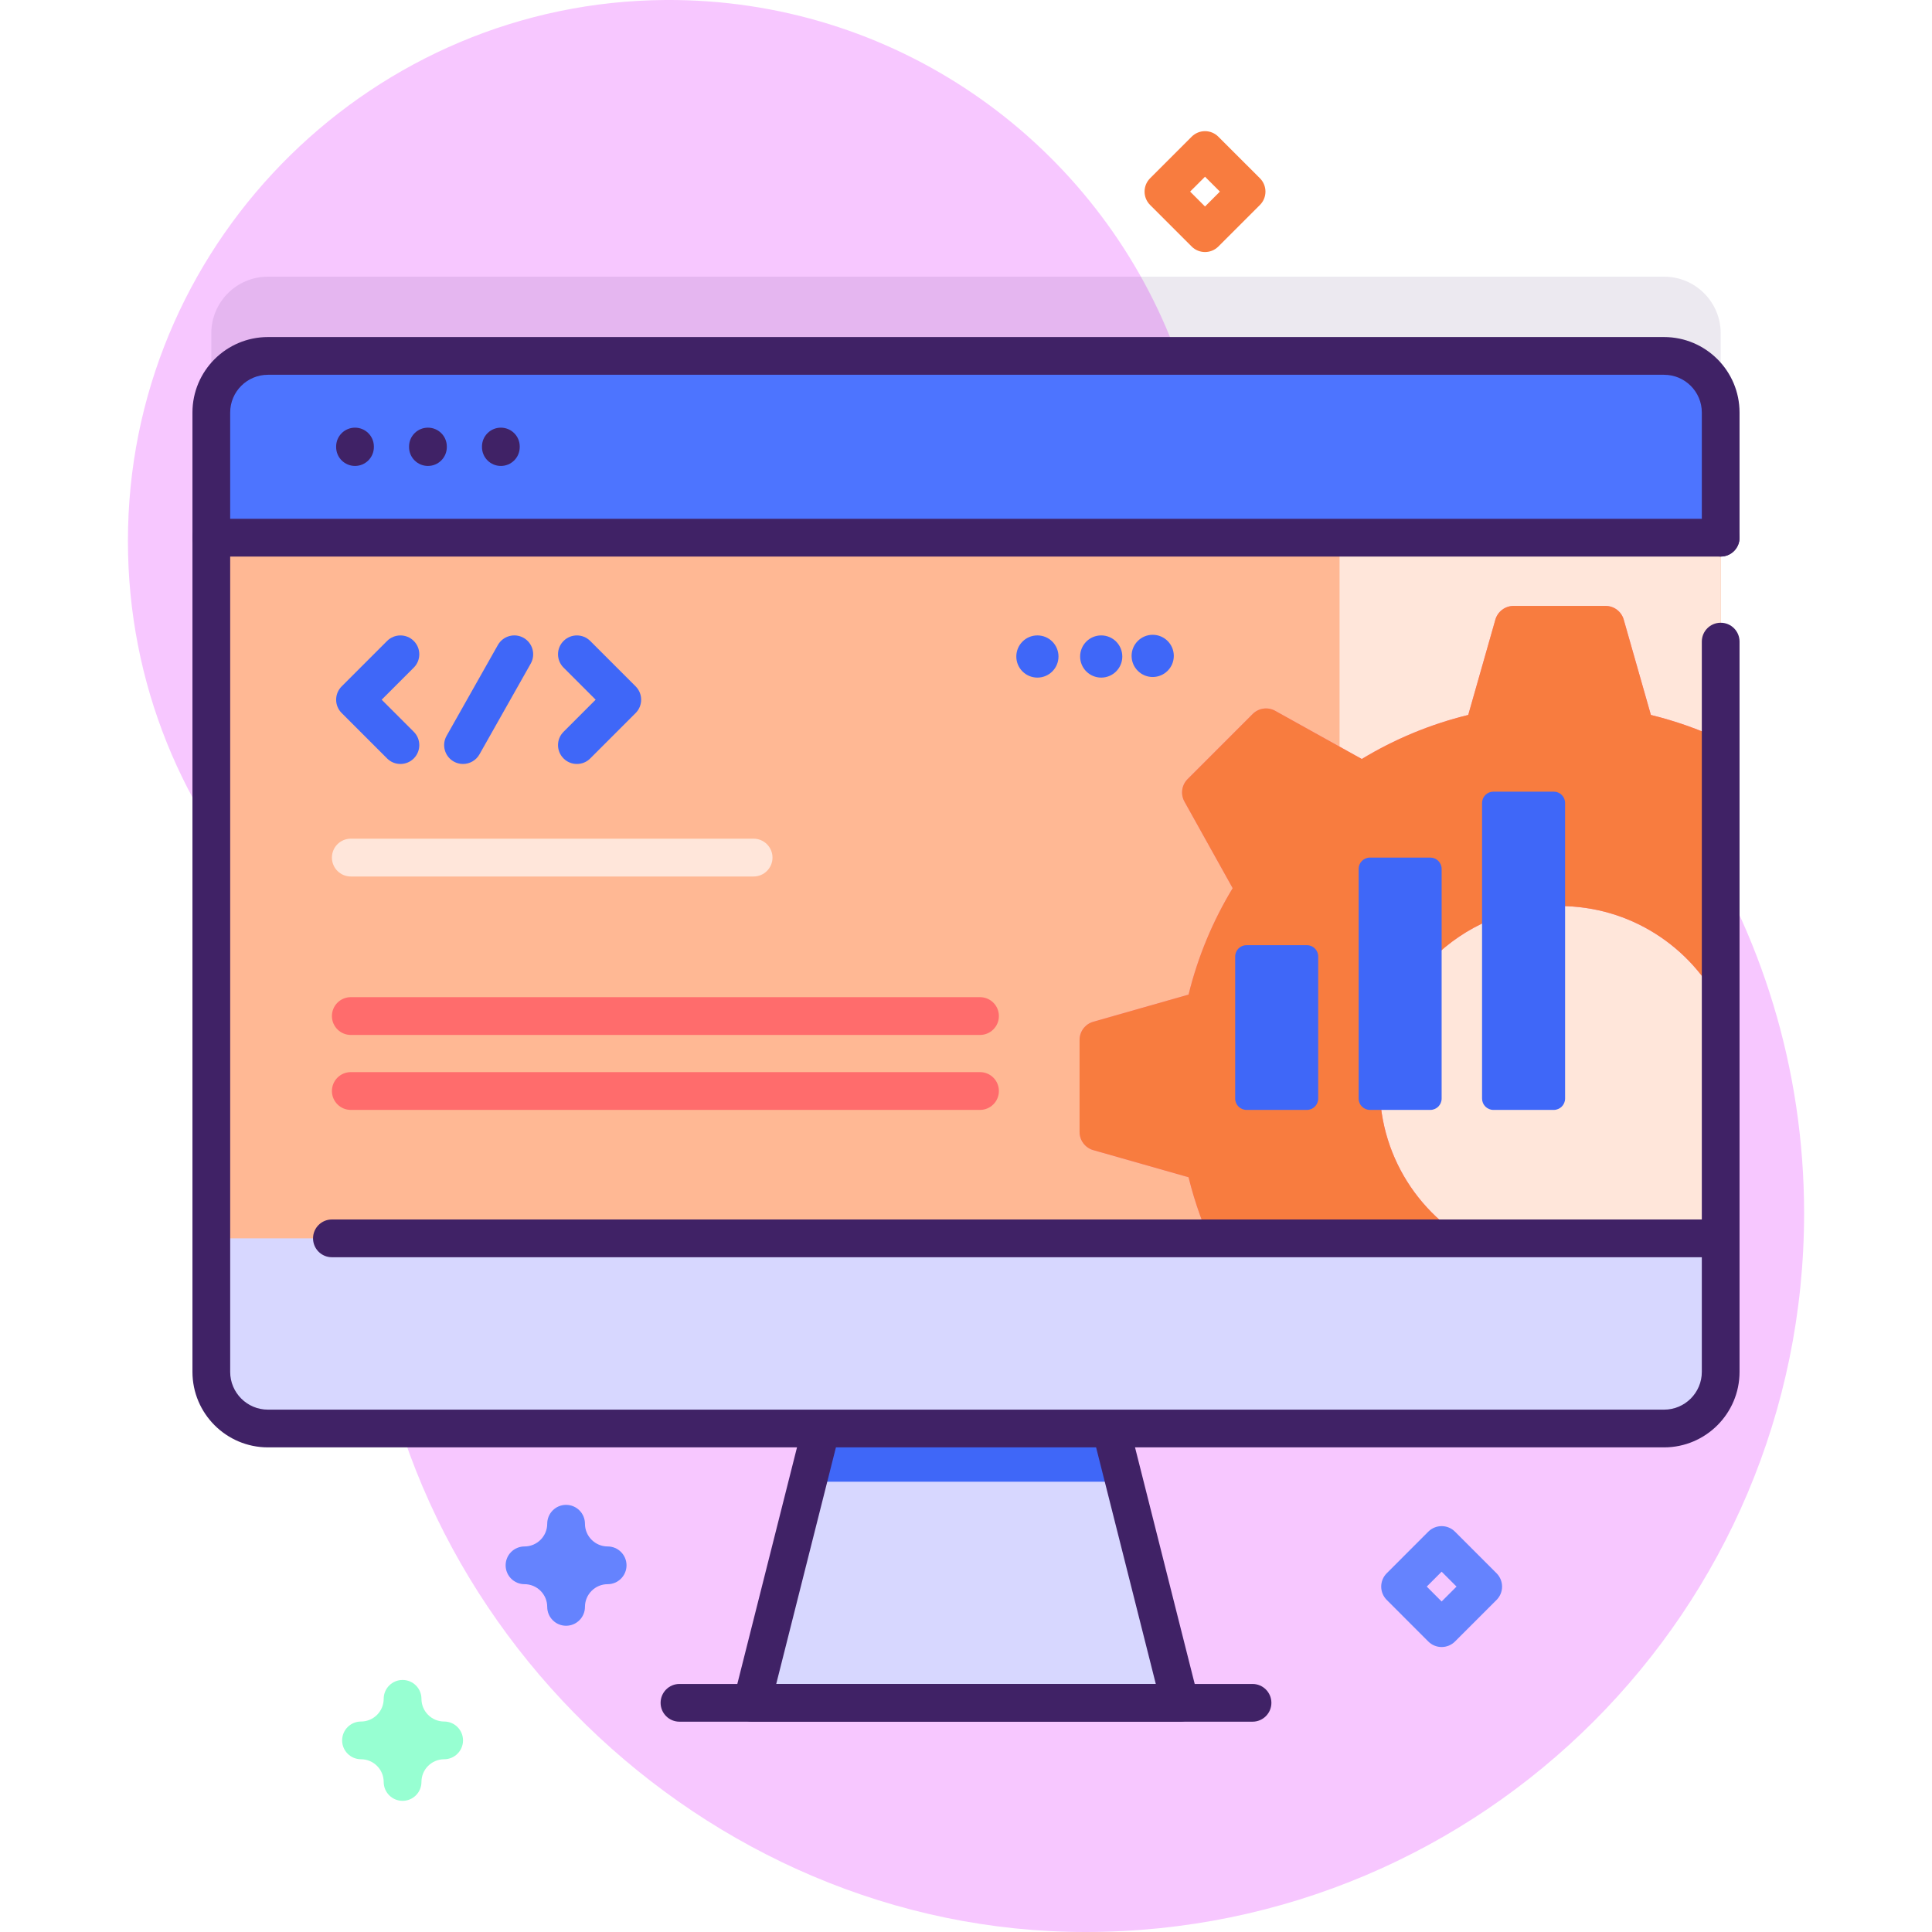 <svg xmlns="http://www.w3.org/2000/svg" width="70" height="70" viewBox="0 0 70 70" fill="none"><g clip-path="url(#clip0_2202_4536)"><path d="M42.393 12.216C39.463 5.015 32.376 -0.051 24.11 0C13.566 0.065 4.896 8.57 4.641 19.112C4.514 24.312 6.415 29.068 9.608 32.645C12.154 35.496 13.431 39.252 13.303 43.072C13.285 43.58 13.283 44.091 13.295 44.606C13.632 58.469 25.475 70.008 39.343 70C53.716 69.991 65.366 58.337 65.366 43.961C65.366 33.423 59.106 24.349 50.103 20.251C46.594 18.654 43.846 15.787 42.393 12.216Z" fill="url(#paint0_linear_2202_4536)"></path><path opacity="0.1" d="M62.344 12.075V46.835C62.344 47.967 61.425 48.886 60.293 48.886H9.707C8.575 48.886 7.656 47.967 7.656 46.835V12.075C7.656 10.943 8.575 10.024 9.707 10.024H60.293C61.425 10.024 62.344 10.943 62.344 12.075Z" fill="#402266"></path><path d="M43.66 9.132C43.478 9.132 43.304 9.06 43.176 8.932L41.67 7.426C41.403 7.159 41.403 6.726 41.67 6.459L43.176 4.953C43.305 4.824 43.478 4.752 43.66 4.752C43.841 4.752 44.015 4.824 44.143 4.953L45.65 6.459C45.778 6.587 45.85 6.761 45.85 6.942C45.85 7.124 45.778 7.298 45.65 7.426L44.143 8.932C44.015 9.06 43.841 9.132 43.66 9.132ZM43.12 6.942L43.66 7.482L44.199 6.942L43.66 6.403L43.12 6.942Z" fill="#F87C3F"></path><path d="M52.233 59.675C52.052 59.675 51.878 59.603 51.75 59.475L50.244 57.968C49.977 57.701 49.977 57.269 50.244 57.002L51.75 55.495C52.017 55.228 52.45 55.228 52.717 55.495L54.223 57.002C54.351 57.13 54.423 57.304 54.423 57.485C54.423 57.667 54.352 57.84 54.223 57.969L52.717 59.475C52.588 59.603 52.415 59.675 52.233 59.675ZM51.694 57.485L52.233 58.025L52.773 57.485L52.233 56.945L51.694 57.485Z" fill="#6583FE"></path><path d="M14.586 65.248C14.209 65.248 13.902 64.942 13.902 64.564C13.902 64.11 13.533 63.741 13.08 63.741C12.702 63.741 12.396 63.435 12.396 63.058C12.396 62.68 12.702 62.374 13.08 62.374C13.533 62.374 13.902 62.005 13.902 61.551C13.902 61.174 14.209 60.868 14.586 60.868C14.964 60.868 15.27 61.174 15.27 61.551C15.27 62.005 15.639 62.374 16.093 62.374C16.47 62.374 16.776 62.68 16.776 63.058C16.776 63.435 16.47 63.741 16.093 63.741C15.639 63.741 15.27 64.11 15.27 64.564C15.27 64.942 14.964 65.248 14.586 65.248Z" fill="#97FFD2"></path><path d="M20.51 58.904C20.133 58.904 19.827 58.598 19.827 58.221C19.827 57.767 19.458 57.398 19.004 57.398C18.626 57.398 18.32 57.092 18.32 56.714C18.32 56.337 18.626 56.031 19.004 56.031C19.457 56.031 19.827 55.661 19.827 55.208C19.827 54.83 20.133 54.524 20.51 54.524C20.888 54.524 21.194 54.83 21.194 55.208C21.194 55.661 21.563 56.031 22.017 56.031C22.394 56.031 22.7 56.337 22.7 56.714C22.7 57.092 22.394 57.398 22.017 57.398C21.563 57.398 21.194 57.767 21.194 58.221C21.194 58.598 20.888 58.904 20.51 58.904Z" fill="#6583FE"></path><path d="M42.753 61.698H27.247L29.268 53.685L30.348 49.406H39.652L40.732 53.685L42.753 61.698Z" fill="#D7D7FF"></path><path d="M40.732 53.685H29.268L30.348 49.406H39.652L40.732 53.685Z" fill="#3F67F8"></path><path d="M42.754 62.38H27.247C27.036 62.38 26.837 62.283 26.707 62.117C26.578 61.951 26.532 61.734 26.584 61.53L29.024 51.858C29.117 51.491 29.489 51.27 29.855 51.362C30.221 51.454 30.442 51.826 30.35 52.192L28.124 61.013H41.877L39.631 52.113C39.539 51.747 39.761 51.376 40.127 51.283C40.493 51.191 40.864 51.413 40.957 51.779L43.417 61.53C43.469 61.734 43.423 61.951 43.294 62.117C43.164 62.283 42.965 62.38 42.754 62.38Z" fill="#402266"></path><path d="M62.344 14.946V49.706C62.344 50.839 61.425 51.757 60.293 51.757H9.707C8.575 51.757 7.656 50.839 7.656 49.706V14.946C7.656 13.814 8.575 12.895 9.707 12.895H60.293C61.425 12.895 62.344 13.814 62.344 14.946Z" fill="#FFB894"></path><path d="M60.293 12.895H48.535V51.757H60.293C61.425 51.757 62.344 50.839 62.344 49.706V14.946C62.344 13.814 61.425 12.895 60.293 12.895Z" fill="#FFE6DA"></path><path d="M59.815 25.904L58.831 22.451C58.748 22.158 58.479 21.954 58.174 21.954H54.838C54.533 21.954 54.264 22.158 54.18 22.451L53.197 25.904C51.819 26.241 50.522 26.784 49.34 27.5L46.204 25.755C45.938 25.606 45.604 25.652 45.388 25.868L43.029 28.228C42.813 28.444 42.767 28.776 42.915 29.044L44.662 32.18C43.946 33.362 43.401 34.659 43.064 36.036L39.611 37.02C39.318 37.104 39.115 37.372 39.115 37.678V41.014C39.115 41.319 39.318 41.587 39.611 41.671L43.064 42.654C43.295 43.599 43.625 44.505 44.04 45.363H54.001C51.645 44.381 49.989 42.058 49.989 39.346C49.989 35.746 52.906 32.828 56.506 32.828C59.064 32.828 61.276 34.301 62.344 36.445V26.792C61.54 26.418 60.694 26.12 59.815 25.904Z" fill="#FF7EB8"></path><path d="M59.815 25.904L58.831 22.451C58.748 22.158 58.479 21.954 58.174 21.954H54.838C54.533 21.954 54.264 22.158 54.18 22.451L53.197 25.904C51.819 26.241 50.522 26.784 49.34 27.5L46.204 25.755C45.938 25.606 45.604 25.652 45.388 25.868L43.029 28.228C42.813 28.444 42.767 28.776 42.915 29.044L44.662 32.18C43.946 33.362 43.401 34.659 43.064 36.036L39.611 37.02C39.318 37.104 39.115 37.372 39.115 37.678V41.014C39.115 41.319 39.318 41.587 39.611 41.671L43.064 42.654C43.295 43.599 43.625 44.505 44.04 45.363H54.001C51.645 44.381 49.989 42.058 49.989 39.346C49.989 35.746 52.906 32.828 56.506 32.828C59.064 32.828 61.276 34.301 62.344 36.445V26.792C61.54 26.418 60.694 26.12 59.815 25.904Z" fill="#F87C3F"></path><path d="M62.344 19.481V14.946C62.344 13.813 61.425 12.895 60.293 12.895H9.707C8.574 12.895 7.656 13.813 7.656 14.946V19.481H62.344Z" fill="#4D74FF"></path><path d="M62.344 20.165H7.656C7.279 20.165 6.973 19.859 6.973 19.481C6.973 19.104 7.279 18.798 7.656 18.798H62.344C62.721 18.798 63.027 19.104 63.027 19.481C63.027 19.859 62.721 20.165 62.344 20.165Z" fill="#402266"></path><path d="M7.656 44.868V49.706C7.656 50.839 8.574 51.757 9.707 51.757H60.293C61.425 51.757 62.344 50.839 62.344 49.706V44.868H7.656Z" fill="#D7D7FF"></path><path d="M62.268 45.552H12.025C11.648 45.552 11.342 45.245 11.342 44.868C11.342 44.491 11.648 44.184 12.025 44.184H62.268C62.645 44.184 62.952 44.491 62.952 44.868C62.952 45.245 62.646 45.552 62.268 45.552Z" fill="#402266"></path><path d="M45.381 62.38H24.618C24.241 62.38 23.935 62.074 23.935 61.697C23.935 61.319 24.241 61.013 24.618 61.013H45.381C45.759 61.013 46.065 61.319 46.065 61.697C46.065 62.074 45.759 62.38 45.381 62.38Z" fill="#402266"></path><path d="M12.863 16.882C12.485 16.882 12.179 16.576 12.179 16.198V16.178C12.179 15.801 12.485 15.495 12.863 15.495C13.24 15.495 13.546 15.801 13.546 16.178V16.198C13.546 16.576 13.24 16.882 12.863 16.882Z" fill="#402266"></path><path d="M15.505 16.882C15.127 16.882 14.821 16.576 14.821 16.198V16.178C14.821 15.801 15.127 15.495 15.505 15.495C15.883 15.495 16.189 15.801 16.189 16.178V16.198C16.189 16.576 15.883 16.882 15.505 16.882Z" fill="#402266"></path><path d="M18.147 16.882C17.769 16.882 17.463 16.576 17.463 16.198V16.178C17.463 15.801 17.769 15.495 18.147 15.495C18.525 15.495 18.831 15.801 18.831 16.178V16.198C18.831 16.576 18.525 16.882 18.147 16.882Z" fill="#402266"></path><path d="M60.293 52.441H9.707C8.199 52.441 6.973 51.214 6.973 49.706V14.946C6.973 13.438 8.199 12.212 9.707 12.212H60.293C61.801 12.212 63.027 13.438 63.027 14.946V19.481C63.027 19.859 62.721 20.165 62.344 20.165C61.966 20.165 61.66 19.859 61.66 19.481V14.946C61.66 14.192 61.047 13.579 60.293 13.579H9.707C8.953 13.579 8.34 14.192 8.34 14.946V49.706C8.34 50.46 8.953 51.074 9.707 51.074H60.293C61.047 51.074 61.66 50.46 61.66 49.706V23.247C61.66 22.869 61.966 22.563 62.344 22.563C62.721 22.563 63.027 22.869 63.027 23.247V49.706C63.027 51.214 61.801 52.441 60.293 52.441Z" fill="#402266"></path><path d="M35.507 37.498H12.711C12.332 37.498 12.026 37.191 12.026 36.813C12.026 36.435 12.332 36.129 12.711 36.129H35.507C35.886 36.129 36.192 36.435 36.192 36.813C36.192 37.191 35.886 37.498 35.507 37.498Z" fill="#FF6C6C"></path><path d="M27.304 31.757H12.711C12.332 31.757 12.026 31.45 12.026 31.072C12.026 30.694 12.332 30.387 12.711 30.387H27.304C27.682 30.387 27.989 30.694 27.989 31.072C27.989 31.45 27.682 31.757 27.304 31.757Z" fill="#FFE6DA"></path><path d="M35.507 40.214H12.711C12.332 40.214 12.026 39.907 12.026 39.529C12.026 39.151 12.332 38.845 12.711 38.845H35.507C35.886 38.845 36.192 39.151 36.192 39.529C36.192 39.907 35.886 40.214 35.507 40.214Z" fill="#FF6C6C"></path><path d="M14.508 27.68C14.333 27.68 14.158 27.614 14.025 27.48L12.38 25.835C12.112 25.568 12.112 25.135 12.38 24.868L14.025 23.223C14.292 22.956 14.725 22.956 14.992 23.223C15.258 23.49 15.258 23.922 14.992 24.189L13.829 25.352L14.992 26.514C15.258 26.781 15.258 27.213 14.992 27.48C14.858 27.614 14.683 27.68 14.508 27.68Z" fill="#3F67F8"></path><path d="M20.902 27.68C20.727 27.68 20.552 27.614 20.419 27.48C20.151 27.213 20.151 26.78 20.419 26.514L21.581 25.351L20.419 24.189C20.151 23.922 20.151 23.489 20.419 23.223C20.685 22.956 21.118 22.956 21.385 23.223L23.03 24.868C23.297 25.135 23.297 25.568 23.03 25.835L21.385 27.48C21.252 27.614 21.077 27.68 20.902 27.68Z" fill="#3F67F8"></path><path d="M16.775 27.68C16.662 27.68 16.546 27.652 16.44 27.592C16.111 27.406 15.995 26.989 16.181 26.66L18.039 23.37C18.225 23.041 18.642 22.925 18.97 23.11C19.299 23.296 19.415 23.713 19.23 24.042L17.371 27.333C17.245 27.555 17.014 27.68 16.775 27.68Z" fill="#3F67F8"></path><path d="M51.823 40.214H49.636C49.409 40.214 49.226 40.03 49.226 39.804V31.482C49.226 31.256 49.409 31.072 49.636 31.072H51.823C52.05 31.072 52.233 31.256 52.233 31.482V39.804C52.233 40.03 52.05 40.214 51.823 40.214Z" fill="#3F67F8"></path><path d="M47.351 40.214H45.164C44.937 40.214 44.753 40.03 44.753 39.804V34.655C44.753 34.429 44.937 34.245 45.164 34.245H47.351C47.578 34.245 47.761 34.429 47.761 34.655V39.804C47.761 40.03 47.578 40.214 47.351 40.214Z" fill="#3F67F8"></path><path d="M56.296 40.214H54.108C53.882 40.214 53.698 40.03 53.698 39.804V29.093C53.698 28.867 53.882 28.683 54.108 28.683H56.296C56.522 28.683 56.706 28.867 56.706 29.093V39.804C56.706 40.03 56.522 40.214 56.296 40.214Z" fill="#3F67F8"></path><path d="M41.764 24.529C42.186 24.529 42.529 24.186 42.529 23.764C42.529 23.342 42.186 23 41.764 23C41.342 23 41 23.342 41 23.764C41 24.186 41.342 24.529 41.764 24.529Z" fill="#3F67F8"></path><path d="M39.899 24.551C40.321 24.551 40.663 24.209 40.663 23.787C40.663 23.364 40.321 23.022 39.899 23.022C39.477 23.022 39.135 23.364 39.135 23.787C39.135 24.209 39.477 24.551 39.899 24.551Z" fill="#3F67F8"></path><path d="M37.587 24.551C38.009 24.551 38.351 24.209 38.351 23.787C38.351 23.364 38.009 23.022 37.587 23.022C37.165 23.022 36.823 23.364 36.823 23.787C36.823 24.209 37.165 24.551 37.587 24.551Z" fill="#3F67F8"></path></g><defs><linearGradient id="paint0_linear_2202_4536" x1="9.381" y1="-0.848" x2="56.344" y2="69.261" gradientUnits="userSpaceOnUse"><stop offset="0.049" stop-color="#F7C7FF"></stop><stop offset="0.999" stop-color="#F7C7FF"></stop></linearGradient><clipPath id="clip0_2202_4536"><rect width="70" height="70" fill="white"></rect></clipPath></defs></svg>